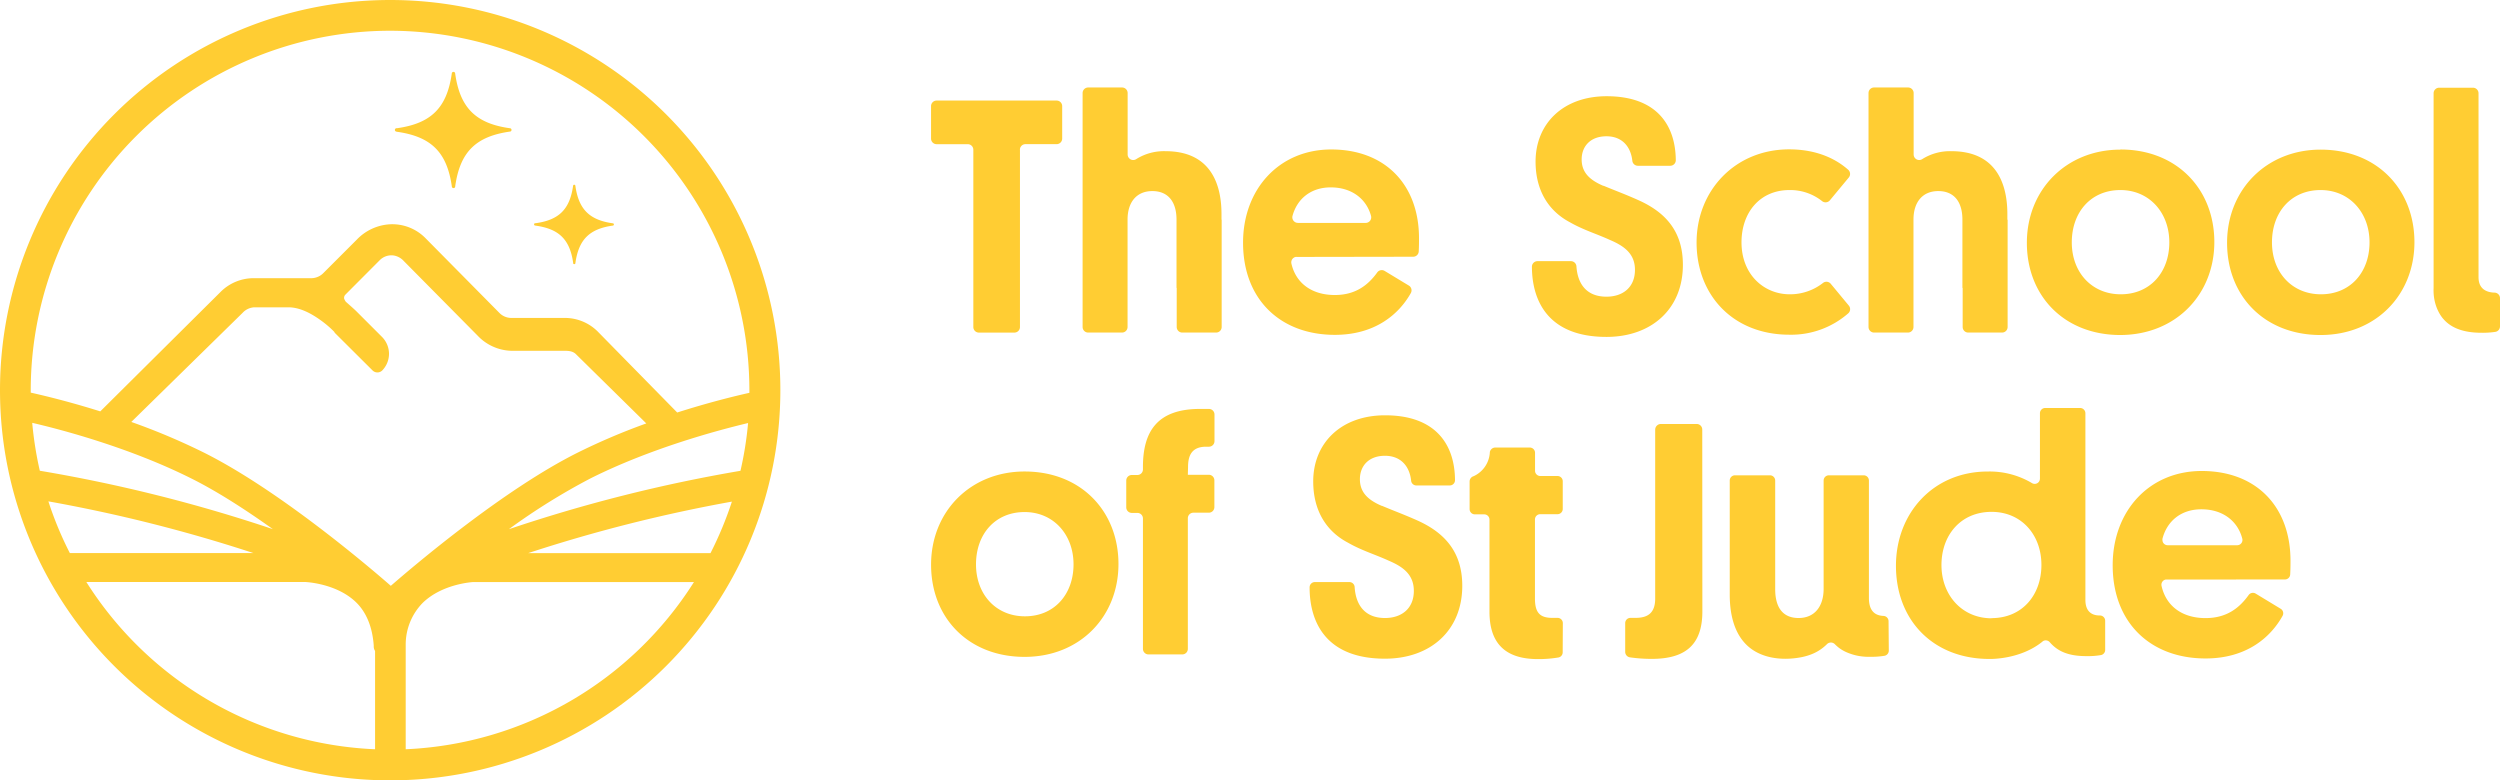 <svg xmlns="http://www.w3.org/2000/svg" viewBox="0 0 898.69 280.52"><defs><style>.cls-1{fill:#ffcd33;}</style></defs><g id="Layer_2" data-name="Layer 2"><g id="Layer_1-2" data-name="Layer 1"><g id="Layer_1-2-2" data-name="Layer 1-2"><path class="cls-1" d="M576.43,66.77c4,1.68,8,3.13,12.53,5.18,10,4.46,16,11.45,16,23.25,0,15.91-11.33,25.91-27.47,25.91-20.89,0-26.75-12.87-26.8-25.18a2,2,0,0,1,1.95-2.05h12.05a2,2,0,0,1,2,1.86c.39,6,3.37,10.91,10.8,10.91,5.9,0,10.24-3.37,10.24-9.64,0-5.54-3.5-8.43-8.92-10.72-4.7-2.17-9.64-3.62-14.46-6.39-8-4.22-12.35-11.81-12.35-21.81,0-13.61,9.88-23.5,25.55-23.5,17.89,0,24.75,10.26,24.86,23a2,2,0,0,1-2,2H588.79a2,2,0,0,1-2-1.76c-.57-5.22-3.76-8.84-9.3-8.84-5.79,0-8.92,3.61-8.92,8.31,0,4.34,2.41,7.23,7.83,9.52M466.56,80.12a2,2,0,0,1-2-2,1.73,1.73,0,0,1,.05-.45c1.61-6.07,6.5-10.31,13.75-10.31,7.78,0,12.92,4.33,14.51,10.32a2,2,0,0,1-1.5,2.4,2.3,2.3,0,0,1-.45.05H466.56M508,92.29a2,2,0,0,0,2-1.9c.1-1.92.1-3.53.1-4.73,0-19.28-12.17-31.93-31.56-31.93-18.68,0-31.69,14.22-31.69,33.5,0,20.48,13.49,33.14,33,33.14,14.55,0,23.07-7.49,27.3-15a2,2,0,0,0-.7-2.71l-8.72-5.28a2,2,0,0,0-2.62.52c-3.3,4.6-7.85,8.15-15.26,8.15-8.25,0-14-4.21-15.62-11.3a2,2,0,0,1,1.51-2.39,2.2,2.2,0,0,1,.44,0ZM366.63,53.82a2,2,0,0,1,2-2h11.2a2,2,0,0,0,2-2V38.15a2,2,0,0,0-2-2H336.69a2,2,0,0,0-2,2V49.83a2,2,0,0,0,2,2h11.2a2,2,0,0,1,2,2v63.73a2,2,0,0,0,2,2h12.76a2,2,0,0,0,2-2V53.82M439.1,99.61V77c0-12.41-5.05-22.65-20.12-22.65a18.64,18.64,0,0,0-10.53,2.85,2,2,0,0,1-2.77-.59,2.06,2.06,0,0,1-.32-1.06V33.45a2,2,0,0,0-2-2H391.17a2,2,0,0,0-2,2v84.1a2,2,0,0,0,2,2h12.16a2,2,0,0,0,2-2V78.94c0-6.15,3.14-10.25,8.92-10.25s8.68,4,8.68,10.25v24.55M721.6,99.61V77c0-12.41-5.06-22.65-20.12-22.65A18.64,18.64,0,0,0,691,57.2a2,2,0,0,1-2.77-.59,2.06,2.06,0,0,1-.32-1.06V33.45a2,2,0,0,0-2-2H673.69a2,2,0,0,0-2,2v84.1a2,2,0,0,0,2,2h12.16a2,2,0,0,0,2-2V78.94c0-6.15,3.13-10.25,8.92-10.25s8.67,4,8.67,10.25v24.55M658.1,102a2,2,0,0,0-2.73-.32,19.2,19.2,0,0,1-12,4.11c-9.27,0-17.34-7.1-17.34-18.67,0-10.73,6.62-18.8,17.23-18.8a18.46,18.46,0,0,1,11.77,4A2,2,0,0,0,657.8,72l6.8-8.2a2,2,0,0,0-.2-2.76c-4.08-3.62-10.86-7.35-21.26-7.35-19.29,0-33.26,14.7-33.26,33.5s13,33.13,33.38,33.13a31.17,31.17,0,0,0,21.17-7.71,2,2,0,0,0,.19-2.74L658.1,102m104.25,3.79c-10.36,0-17.59-7.83-17.59-18.67s6.87-18.8,17.47-18.8c10.36,0,17.59,8.07,17.59,18.8s-6.87,18.67-17.47,18.67m-.12-52c-19.4,0-33.62,14.34-33.62,33.5s13.49,33.14,33.62,33.14C782.11,120.37,796,105.9,796,87s-13.38-33.26-33.74-33.26m72.06,52.05c-10.37,0-17.6-7.83-17.6-18.67s6.87-18.8,17.48-18.8c10.36,0,17.59,8.07,17.59,18.8s-6.87,18.67-17.47,18.67m-.12-52c-19.4,0-33.62,14.34-33.62,33.5s13.49,33.14,33.62,33.14c19.88,0,33.73-14.47,33.73-33.38S854.56,53.79,834.2,53.79m64.49,53.4a2,2,0,0,0-2-2c-2.29-.06-5.72-.92-5.72-5.53V33.53a2,2,0,0,0-2-2H876.82a2,2,0,0,0-2,2v70c-.31,7.27,3.58,11.21,3.58,11.21,2.77,3.17,7.19,4.88,13.59,4.88a30.83,30.83,0,0,0,5.08-.33,2,2,0,0,0,1.62-2ZM368.44,221.55c-10.37,0-17.59-7.83-17.59-18.68s6.86-18.8,17.47-18.8c10.36,0,17.59,8.08,17.59,18.8s-6.87,18.68-17.47,18.68m-.12-52.06c-19.4,0-33.62,14.34-33.62,33.5s13.49,33.14,33.62,33.14c19.88,0,33.74-14.46,33.74-33.38s-13.38-33.26-33.74-33.26m58.75-1.56c0-3.86,1.09-7.35,6.51-7.35h1a2,2,0,0,0,2-2V149a2,2,0,0,0-2-2h-3.24c-15.42,0-20.48,8.2-20.48,20.85v.9a2,2,0,0,1-2,2h-2a2,2,0,0,0-2,2v9.63a2,2,0,0,0,2,2h2a2,2,0,0,1,2,2v46.87a2,2,0,0,0,2,2H425a2,2,0,0,0,2-2V186.3a2,2,0,0,1,2-2h5.54a2,2,0,0,0,2-2v-9.63a2,2,0,0,0-2-2H427Zm69.7,13.94c-5.48-2.31-7.92-5.23-7.92-9.62,0-4.75,3.17-8.41,9-8.41,5.65,0,8.88,3.72,9.42,9a1.89,1.89,0,0,0,1.88,1.67h12a1.89,1.89,0,0,0,1.89-1.89h0c-.07-12.91-7-23.33-25.14-23.33-15.84,0-25.83,10-25.83,23.76,0,10.12,4.39,17.79,12.55,22.06,4.88,2.8,9.87,4.26,14.62,6.45,5.49,2.32,9,5.24,9,10.85,0,6.34-4.39,9.75-10.36,9.75-7.57,0-10.56-5.09-10.92-11.17a1.89,1.89,0,0,0-1.89-1.75H472.66a1.89,1.89,0,0,0-1.89,1.89h0c0,12.51,5.87,25.65,27.09,25.65,16.33,0,27.79-10.11,27.79-26.2,0-11.94-6.1-19-16.21-23.52-4.63-2.07-8.65-3.53-12.67-5.24M779.24,196a1.87,1.87,0,0,1-1.89-1.87,1.73,1.73,0,0,1,0-.45c1.59-6.22,6.55-10.6,14-10.6,7.9,0,13.11,4.42,14.69,10.52a1.89,1.89,0,0,1-1.33,2.33,1.66,1.66,0,0,1-.49.07h-25m42.16,12.3a1.89,1.89,0,0,0,1.89-1.79c.11-2,.11-3.67.11-4.91,0-19.5-12.3-32.29-31.92-32.29-18.89,0-32,14.38-32,33.88,0,20.71,13.65,33.51,33.39,33.51,14.81,0,23.44-7.67,27.69-15.34a1.89,1.89,0,0,0-.69-2.52l-9-5.46a1.9,1.9,0,0,0-2.53.54c-3.34,4.67-7.94,8.27-15.46,8.27-8.41,0-14.21-4.31-15.84-11.58a1.91,1.91,0,0,1,1.45-2.27,2.58,2.58,0,0,1,.4,0Zm-142.49,15a1.91,1.91,0,0,0-1.8-1.89c-2.35-.1-5.26-1.09-5.26-6.42V172.75a1.88,1.88,0,0,0-1.87-1.89H657.44a1.89,1.89,0,0,0-1.89,1.89h0v38.93c0,6.21-3.16,10.48-9,10.48s-8.41-4-8.41-10.36V172.75a1.89,1.89,0,0,0-1.89-1.89H623.69a1.89,1.89,0,0,0-1.89,1.89h0v41c0,6.19,1.22,13,5.61,17.63,5,5.28,12.94,6.18,19.76,4.94a21.83,21.83,0,0,0,3.27-.85,16.27,16.27,0,0,0,6.25-3.85,2,2,0,0,1,2.83-.11l.11.11a18.24,18.24,0,0,0,1.4,1.24,13.93,13.93,0,0,0,3.17,1.78,19.59,19.59,0,0,0,8,1.46,28.74,28.74,0,0,0,5.24-.36,1.9,1.9,0,0,0,1.54-1.86ZM561.8,224a1.89,1.89,0,0,0-1.89-1.89H558c-4.63,0-6.22-2.07-6.22-7V186.72a1.89,1.89,0,0,1,1.89-1.88h6.21a1.89,1.89,0,0,0,1.89-1.89h0V173a1.89,1.89,0,0,0-1.89-1.89H553.7a1.89,1.89,0,0,1-1.89-1.88v-6.46a1.89,1.89,0,0,0-1.89-1.89H537.5a2,2,0,0,0-1.93,1.59,10,10,0,0,1-5.84,8.71v0a2,2,0,0,0-1.44,1.9V183a1.89,1.89,0,0,0,1.88,1.9h3.38a1.88,1.88,0,0,1,1.88,1.88h0v33.09c0,10.84,5.12,17.06,17.43,17.06a43,43,0,0,0,7.34-.58,1.87,1.87,0,0,0,1.55-1.86Zm50.12-69.54a2,2,0,0,0-1.95-2.05H597a2.06,2.06,0,0,0-2,2.05v60.71c0,4.87-2.33,6.94-7,6.94h-1.89a1.89,1.89,0,0,0-1.89,1.89h0v10.3a2,2,0,0,0,1.7,2,54.36,54.36,0,0,0,7.86.55c12.31,0,18.18-5.26,18.18-17.06Zm104,67.74c11,0,17.92-8.28,17.92-19.13S726.63,184,715.91,184c-11,0-18,8.28-18,19.13s7.44,19.13,18,19.13m18.35,8.35c-8.1,6.61-19.08,6.27-19.08,6.27-20.23,0-33.63-13.89-33.63-33.51,0-18.88,13.4-33.87,33-33.87a29.77,29.77,0,0,1,15.89,4.16,1.88,1.88,0,0,0,2.59-.61,2,2,0,0,0,.28-1v-23.5a1.9,1.9,0,0,1,1.9-1.89h12.54a1.9,1.9,0,0,1,1.9,1.89v67.11c0,4.3,2.46,5.61,5.17,5.59a1.9,1.9,0,0,1,1.94,1.84v10.55a1.88,1.88,0,0,1-1.54,1.85,27.89,27.89,0,0,1-5.24.37c-6.54,0-10.34-1.77-13.14-5a1.9,1.9,0,0,0-2.61-.26M423,90.39v27.16a2,2,0,0,0,2,2h12.16a2,2,0,0,0,2-2V78.94M705.53,90.39v27.16a2,2,0,0,0,2,2h12.16a2,2,0,0,0,2-2V78.94M142.56,47.36h.07C155,49.09,160.68,54.71,162.42,67h0a.53.53,0,0,0,.05.25.61.61,0,0,0,.8.32.6.6,0,0,0,.36-.44.29.29,0,0,0,0-.13h0c1.73-12.37,7.42-18,19.83-19.72h0a.61.61,0,0,0,.42-.58.6.6,0,0,0-.43-.58h0C171,44.43,165.3,38.74,163.6,26.26a.64.64,0,0,0-.58-.42h-.1a.62.62,0,0,0-.52.61h0c-1.74,12.28-7.38,17.91-19.68,19.64h-.26a.62.62,0,0,0,.1,1.23m49.92,33.79h.05c8.44,1.17,12.34,5,13.52,13.44h0a.49.49,0,0,0,0,.17.42.42,0,0,0,.79-.09v-.08h0c1.18-8.45,5.07-12.3,13.56-13.47h0a.42.42,0,0,0,.25-.54.39.39,0,0,0-.25-.25h0c-8.52-1.17-12.41-5.06-13.58-13.59a.41.41,0,0,0-.4-.29h-.06a.42.42,0,0,0-.35.41h0c-1.2,8.39-5,12.24-13.46,13.42h-.17a.42.42,0,0,0,.05.84h0m-46.6,188.26a129.26,129.26,0,0,0,103.63-60.11H170.16c-.06,0-11.09.55-18.22,7.5a21.42,21.42,0,0,0-6.1,14.85v37.76M31.05,209.23a129.25,129.25,0,0,0,103.78,60.11V234a2.86,2.86,0,0,1-.48-1.68v-.25c-.46-6.56-2.59-11.92-6.38-15.59-7.11-6.87-18.29-7.27-18.35-7.27H31.05M140.26,11.05A129.35,129.35,0,0,0,11.05,140.26v.88c4.86,1.08,14,3.28,25,6.74l43.3-43a16.8,16.8,0,0,1,12-4.88h20.71a6.12,6.12,0,0,0,4.23-1.89l12-12a17.9,17.9,0,0,1,12-5.49,16.75,16.75,0,0,1,12.5,4.83l26.7,27a6,6,0,0,0,4.22,1.84h19.12a16.73,16.73,0,0,1,12,4.85l28.61,29.15c11.29-3.61,20.76-5.92,25.95-7.08v-1A129.35,129.35,0,0,0,140.26,11.05M263.1,180.32a544.28,544.28,0,0,0-73.22,18.51h65.53a129,129,0,0,0,7.69-18.51m3.08-11.07a128,128,0,0,0,2.74-17.18c-11.38,2.72-35.23,9.17-56.67,19.91a231.6,231.6,0,0,0-29.33,18.26,547.42,547.42,0,0,1,83.26-21M68.78,172c-21.8-10.92-46-17.4-57.2-20a130.17,130.17,0,0,0,2.73,17.22,547.86,547.86,0,0,1,83.79,21C88.48,183.36,78.21,176.7,68.78,172m59.39-60a43.07,43.07,0,0,0-3.87-3.53h0S127.55,111.35,128.17,112Zm-7.82,7.65c-.07-.06-.13-.3-.19-.36a36.64,36.64,0,0,0-5.08-4.31c-3-2.14-7.15-4.51-11.39-4.51H91.42a6.16,6.16,0,0,0-4.22,2l-40,39.21a235.33,235.33,0,0,1,26.21,11.07c26.51,13.28,58.09,40,67.08,47.84,9-7.82,40.58-34.56,67.09-47.84a231.27,231.27,0,0,1,24.75-10.54l-25.28-24.88c-1.12-1.12-2.64-1.23-4.22-1.23h-19.1a17.3,17.3,0,0,1-12-5.41L145.16,93.84a6.33,6.33,0,0,0-3.62-2,5.91,5.91,0,0,0-5,1.66l-12.36,12.4h0a3.11,3.11,0,0,0-.23.28,1.69,1.69,0,0,0-.26,1h0v.08a3.47,3.47,0,0,0,.56,1.1v.06a42.84,42.84,0,0,1,4,3.62l1.26,1.26,7.77,7.77a8.67,8.67,0,0,1,2.56,6h0a8.66,8.66,0,0,1-2.41,6.08,2.48,2.48,0,0,1-3.52,0l0,0Zm3.32-12.43h0v0m-106.28,73a125.91,125.91,0,0,0,7.72,18.6h66a542.78,542.78,0,0,0-73.76-18.6M140.26,0A140.26,140.26,0,1,1,0,140.26,140.26,140.26,0,0,1,140.26,0h0"/></g></g></g></svg>